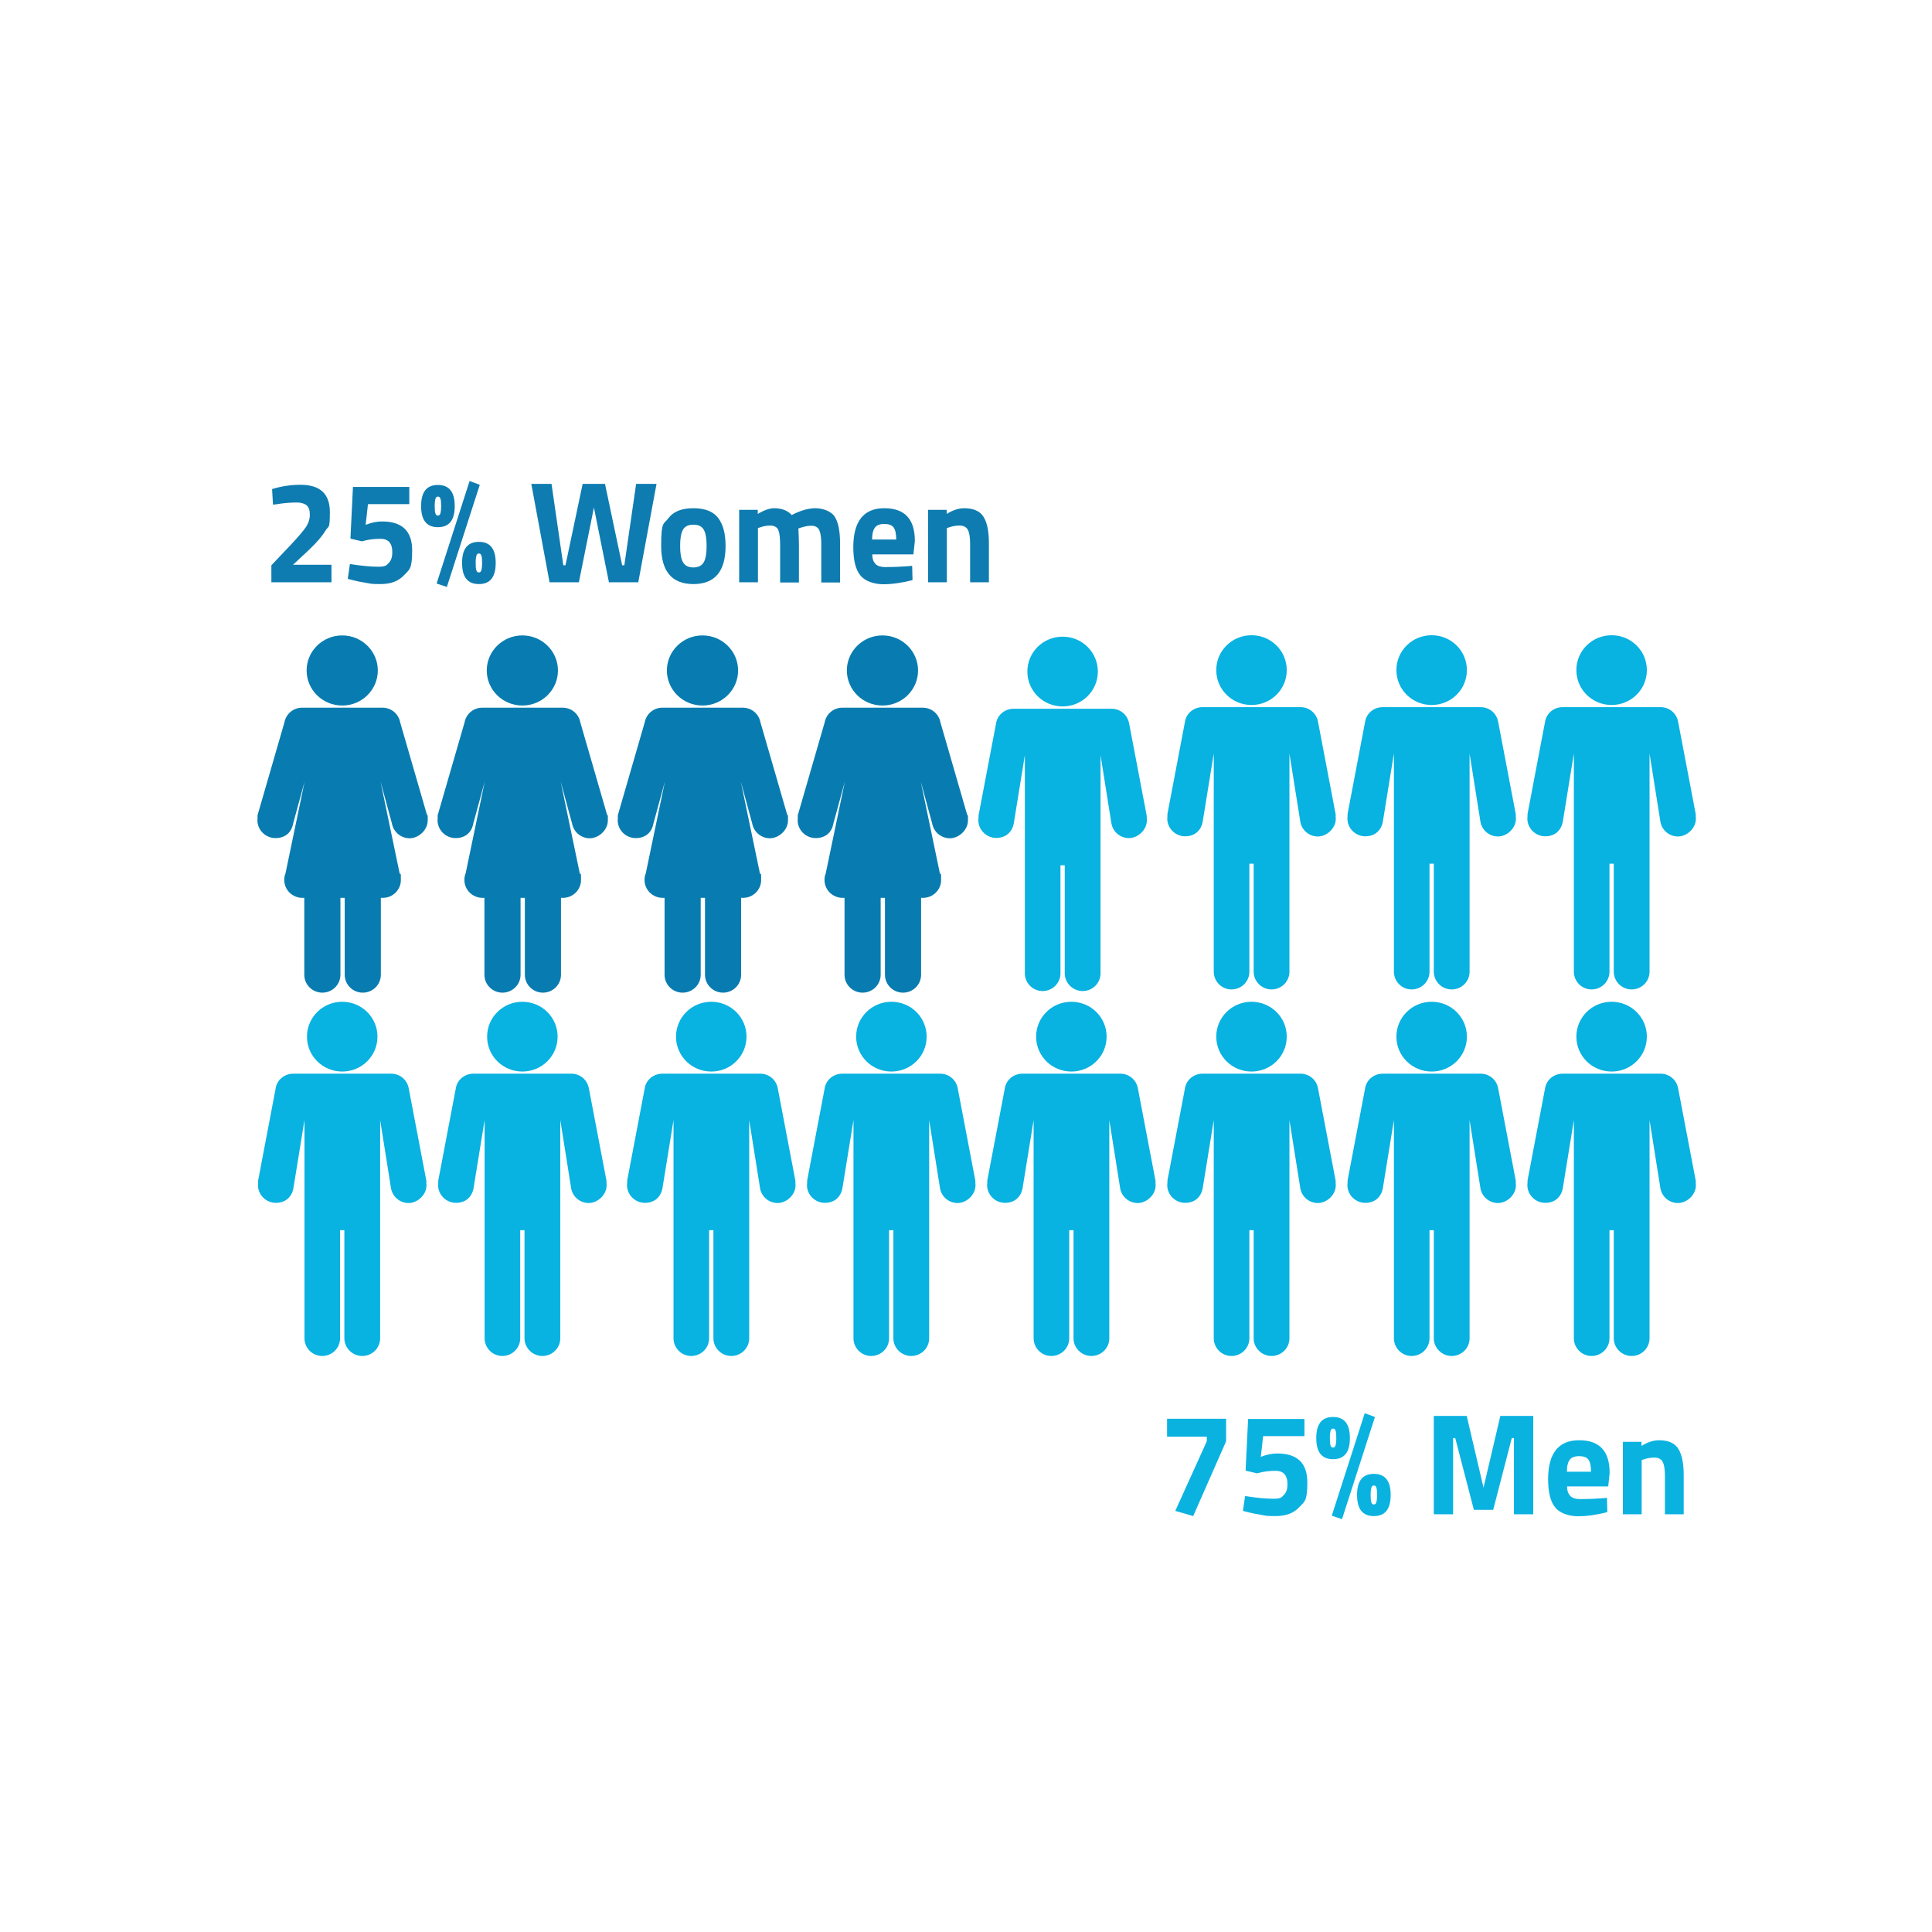<?xml version="1.0" encoding="UTF-8"?>
<svg id="Layer_1" xmlns="http://www.w3.org/2000/svg" version="1.1" viewBox="0 0 1080 1080">
  <defs>
    <style>
      .cls-1 {
        fill: #0ab2e0;
      }

      .cls-1, .cls-2, .cls-3, .cls-4 {
        stroke-width: 0px;
      }

      .cls-2 {
        fill: #0e7cb0;
      }

      .cls-3 {
        fill: #08b2e1;
      }

      .cls-4 {
        fill: #087cb0;
      }
    </style>
  </defs>
  <g>
    <path class="cls-3" d="M699.6,394.1c10.9,0,19.7-8.7,19.7-19.5s-8.8-19.5-19.7-19.5-19.7,8.7-19.7,19.5,8.8,19.5,19.7,19.5Z" />
    <path class="cls-3" d="M746.6,456.2c.1-.4.1-.8,0-1.2l-9.8-51.4c-.8-4.8-4.9-8.3-9.8-8.3h-54.8c-4.9,0-9.1,3.5-9.8,8.2l-9.8,51.5c0,.4,0,.8,0,1.2,0,.5-.1.9-.1,1.4,0,5.4,4.5,9.9,10,9.9s8.9-3.4,9.8-8.1l6.2-38.2v122c0,5.4,4.4,9.9,9.9,9.9s10-4.4,10-9.9v-60.4h2.4v60.4c0,5.4,4.5,9.9,10,9.9s10-4.4,10-9.9v-122c0,0,6.1,38.3,6.1,38.3.9,4.7,5,8.1,9.8,8.1s10-4.4,10-9.9c0-.5,0-.9-.1-1.4Z" />
  </g>
  <g>
    <path class="cls-3" d="M800.3,394.1c10.9,0,19.7-8.7,19.7-19.5s-8.8-19.5-19.7-19.5-19.7,8.7-19.7,19.5,8.8,19.5,19.7,19.5Z" />
    <path class="cls-3" d="M847.3,456.2c.1-.4.1-.8,0-1.2l-9.8-51.4c-.8-4.8-4.9-8.3-9.8-8.3h-54.8c-4.9,0-9.1,3.5-9.8,8.2l-9.8,51.5c0,.4,0,.8,0,1.2,0,.5-.1.9-.1,1.4,0,5.4,4.5,9.9,10,9.9s8.9-3.4,9.8-8.1l6.2-38.2v122c0,5.4,4.4,9.9,9.9,9.9s10-4.4,10-9.9v-60.4h2.4v60.4c0,5.4,4.5,9.9,10,9.9s10-4.4,10-9.9v-122c0,0,6.1,38.3,6.1,38.3.9,4.7,5,8.1,9.8,8.1s10-4.4,10-9.9c0-.5,0-.9-.1-1.4Z" />
  </g>
  <g>
    <path class="cls-3" d="M900.9,394.1c10.9,0,19.7-8.7,19.7-19.5s-8.8-19.5-19.7-19.5-19.7,8.7-19.7,19.5,8.8,19.5,19.7,19.5Z" />
    <path class="cls-3" d="M947.9,456.2c.1-.4.1-.8,0-1.2l-9.8-51.4c-.8-4.8-4.9-8.3-9.8-8.3h-54.8c-4.9,0-9.1,3.5-9.8,8.2l-9.8,51.5c0,.4,0,.8,0,1.2,0,.5-.1.9-.1,1.4,0,5.4,4.5,9.9,10,9.9s8.9-3.4,9.8-8.1l6.2-38.2v122c0,5.4,4.4,9.9,9.9,9.9s10-4.4,10-9.9v-60.4h2.4v60.4c0,5.4,4.5,9.9,10,9.9s10-4.4,10-9.9v-122c0,0,6.1,38.3,6.1,38.3.9,4.7,5,8.1,9.8,8.1s10-4.4,10-9.9c0-.5,0-.9-.1-1.4Z" />
  </g>
  <g>
    <path class="cls-3" d="M191.3,599c10.9,0,19.7-8.7,19.7-19.5s-8.8-19.5-19.7-19.5-19.7,8.7-19.7,19.5,8.8,19.5,19.7,19.5Z" />
    <path class="cls-3" d="M238.3,661.1c.1-.4.1-.8,0-1.2l-9.8-51.4c-.8-4.8-4.9-8.3-9.8-8.3h-54.8c-4.9,0-9.1,3.5-9.8,8.2l-9.8,51.5c0,.4,0,.8,0,1.2,0,.5-.1.9-.1,1.4,0,5.4,4.5,9.9,10,9.9s8.9-3.4,9.8-8.1l6.2-38.2v122c0,5.4,4.4,9.9,9.9,9.9s10-4.4,10-9.9v-60.4h2.4v60.4c0,5.4,4.5,9.9,10,9.9s10-4.4,10-9.9v-122c0,0,6.1,38.3,6.1,38.3.9,4.7,5,8.1,9.8,8.1s10-4.4,10-9.9c0-.5,0-.9-.1-1.4Z" />
  </g>
  <g>
    <path class="cls-3" d="M594,394.9c10.9,0,19.7-8.7,19.7-19.5s-8.8-19.5-19.7-19.5-19.7,8.7-19.7,19.5,8.8,19.5,19.7,19.5Z" />
    <path class="cls-3" d="M641,457.1c.1-.4.1-.8,0-1.2l-9.8-51.4c-.8-4.8-4.9-8.3-9.8-8.3h-54.8c-4.9,0-9.1,3.5-9.8,8.2l-9.8,51.5c0,.4,0,.8,0,1.2,0,.5-.1.9-.1,1.4,0,5.4,4.5,9.9,10,9.9s8.9-3.4,9.8-8.1l6.2-38.2v122c0,5.4,4.4,9.9,9.9,9.9s10-4.4,10-9.9v-60.4h2.4v60.4c0,5.4,4.5,9.9,10,9.9s10-4.4,10-9.9v-122c0,0,6.1,38.3,6.1,38.3.9,4.7,5,8.1,9.8,8.1s10-4.4,10-9.9c0-.5,0-.9-.1-1.4Z" />
  </g>
  <g>
    <path class="cls-3" d="M292,599c10.9,0,19.7-8.7,19.7-19.5s-8.8-19.5-19.7-19.5-19.7,8.7-19.7,19.5,8.8,19.5,19.7,19.5Z" />
    <path class="cls-3" d="M339,661.1c.1-.4.1-.8,0-1.2l-9.8-51.4c-.8-4.8-4.9-8.3-9.8-8.3h-54.8c-4.9,0-9.1,3.5-9.8,8.2l-9.8,51.5c0,.4,0,.8,0,1.2,0,.5-.1.9-.1,1.4,0,5.4,4.5,9.9,10,9.9s8.9-3.4,9.8-8.1l6.2-38.2v122c0,5.4,4.4,9.9,9.9,9.9s10-4.4,10-9.9v-60.4h2.4v60.4c0,5.4,4.5,9.9,10,9.9s10-4.4,10-9.9v-122c0,0,6.1,38.3,6.1,38.3.9,4.7,5,8.1,9.8,8.1s10-4.4,10-9.9c0-.5,0-.9-.1-1.4Z" />
  </g>
  <g>
    <path class="cls-3" d="M397.6,599c10.9,0,19.7-8.7,19.7-19.5s-8.8-19.5-19.7-19.5-19.7,8.7-19.7,19.5,8.8,19.5,19.7,19.5Z" />
    <path class="cls-3" d="M444.6,661.1c.1-.4.1-.8,0-1.2l-9.8-51.4c-.8-4.8-4.9-8.3-9.8-8.3h-54.8c-4.9,0-9.1,3.5-9.8,8.2l-9.8,51.5c0,.4,0,.8,0,1.2,0,.5-.1.9-.1,1.4,0,5.4,4.5,9.9,10,9.9s8.9-3.4,9.8-8.1l6.2-38.2v122c0,5.4,4.4,9.9,9.9,9.9s10-4.4,10-9.9v-60.4h2.4v60.4c0,5.4,4.5,9.9,10,9.9s10-4.4,10-9.9v-122c0,0,6.1,38.3,6.1,38.3.9,4.7,5,8.1,9.8,8.1s10-4.4,10-9.9c0-.5,0-.9-.1-1.4Z" />
  </g>
  <g>
    <path class="cls-3" d="M498.3,599c10.9,0,19.7-8.7,19.7-19.5s-8.8-19.5-19.7-19.5-19.7,8.7-19.7,19.5,8.8,19.5,19.7,19.5Z" />
    <path class="cls-3" d="M545.2,661.1c.1-.4.1-.8,0-1.2l-9.8-51.4c-.8-4.8-4.9-8.3-9.8-8.3h-54.8c-4.9,0-9.1,3.5-9.8,8.2l-9.8,51.5c0,.4,0,.8,0,1.2,0,.5-.1.9-.1,1.4,0,5.4,4.5,9.9,10,9.9s8.9-3.4,9.8-8.1l6.2-38.2v122c0,5.4,4.4,9.9,9.9,9.9s10-4.4,10-9.9v-60.4h2.4v60.4c0,5.4,4.5,9.9,10,9.9s10-4.4,10-9.9v-122c0,0,6.1,38.3,6.1,38.3.9,4.7,5,8.1,9.8,8.1s10-4.4,10-9.9c0-.5,0-.9-.1-1.4Z" />
  </g>
  <g>
    <path class="cls-3" d="M598.9,599c10.9,0,19.7-8.7,19.7-19.5s-8.8-19.5-19.7-19.5-19.7,8.7-19.7,19.5,8.8,19.5,19.7,19.5Z" />
    <path class="cls-3" d="M645.9,661.1c.1-.4.1-.8,0-1.2l-9.8-51.4c-.8-4.8-4.9-8.3-9.8-8.3h-54.8c-4.9,0-9.1,3.5-9.8,8.2l-9.8,51.5c0,.4,0,.8,0,1.2,0,.5-.1.9-.1,1.4,0,5.4,4.5,9.9,10,9.9s8.9-3.4,9.8-8.1l6.2-38.2v122c0,5.4,4.4,9.9,9.9,9.9s10-4.4,10-9.9v-60.4h2.4v60.4c0,5.4,4.5,9.9,10,9.9s10-4.4,10-9.9v-122c0,0,6.1,38.3,6.1,38.3.9,4.7,5,8.1,9.8,8.1s10-4.4,10-9.9c0-.5,0-.9-.1-1.4Z" />
  </g>
  <g>
    <path class="cls-3" d="M699.6,599c10.9,0,19.7-8.7,19.7-19.5s-8.8-19.5-19.7-19.5-19.7,8.7-19.7,19.5,8.8,19.5,19.7,19.5Z" />
    <path class="cls-3" d="M746.6,661.1c.1-.4.1-.8,0-1.2l-9.8-51.4c-.8-4.8-4.9-8.3-9.8-8.3h-54.8c-4.9,0-9.1,3.5-9.8,8.2l-9.8,51.5c0,.4,0,.8,0,1.2,0,.5-.1.9-.1,1.4,0,5.4,4.5,9.9,10,9.9s8.9-3.4,9.8-8.1l6.2-38.2v122c0,5.4,4.4,9.9,9.9,9.9s10-4.4,10-9.9v-60.4h2.4v60.4c0,5.4,4.5,9.9,10,9.9s10-4.4,10-9.9v-122c0,0,6.1,38.3,6.1,38.3.9,4.7,5,8.1,9.8,8.1s10-4.4,10-9.9c0-.5,0-.9-.1-1.4Z" />
  </g>
  <g>
    <path class="cls-3" d="M800.3,599c10.9,0,19.7-8.7,19.7-19.5s-8.8-19.5-19.7-19.5-19.7,8.7-19.7,19.5,8.8,19.5,19.7,19.5Z" />
    <path class="cls-3" d="M847.3,661.1c.1-.4.1-.8,0-1.2l-9.8-51.4c-.8-4.8-4.9-8.3-9.8-8.3h-54.8c-4.9,0-9.1,3.5-9.8,8.2l-9.8,51.5c0,.4,0,.8,0,1.2,0,.5-.1.9-.1,1.4,0,5.4,4.5,9.9,10,9.9s8.9-3.4,9.8-8.1l6.2-38.2v122c0,5.4,4.4,9.9,9.9,9.9s10-4.4,10-9.9v-60.4h2.4v60.4c0,5.4,4.5,9.9,10,9.9s10-4.4,10-9.9v-122c0,0,6.1,38.3,6.1,38.3.9,4.7,5,8.1,9.8,8.1s10-4.4,10-9.9c0-.5,0-.9-.1-1.4Z" />
  </g>
  <g>
    <path class="cls-3" d="M900.9,599c10.9,0,19.7-8.7,19.7-19.5s-8.8-19.5-19.7-19.5-19.7,8.7-19.7,19.5,8.8,19.5,19.7,19.5Z" />
    <path class="cls-3" d="M947.9,661.1c.1-.4.1-.8,0-1.2l-9.8-51.4c-.8-4.8-4.9-8.3-9.8-8.3h-54.8c-4.9,0-9.1,3.5-9.8,8.2l-9.8,51.5c0,.4,0,.8,0,1.2,0,.5-.1.9-.1,1.4,0,5.4,4.5,9.9,10,9.9s8.9-3.4,9.8-8.1l6.2-38.2v122c0,5.4,4.4,9.9,9.9,9.9s10-4.4,10-9.9v-60.4h2.4v60.4c0,5.4,4.5,9.9,10,9.9s10-4.4,10-9.9v-122c0,0,6.1,38.3,6.1,38.3.9,4.7,5,8.1,9.8,8.1s10-4.4,10-9.9c0-.5,0-.9-.1-1.4Z" />
  </g>
  <g>
    <path class="cls-4" d="M191.3,394.4c11,0,19.9-8.8,19.9-19.6s-8.9-19.6-19.9-19.6-19.9,8.8-19.9,19.6,8.9,19.6,19.9,19.6Z" />
    <path class="cls-4" d="M238.7,455.6l-15-51.8c-.9-4.8-5-8.2-9.9-8.2h-44.9c-4.9,0-9,3.4-9.9,8.2l-15,51.8c-.1.5-.1,1,0,1.5,0,.5-.1.9-.1,1.4,0,5.5,4.5,10,10.1,10s9-3.4,9.8-7.9l6.5-23.8-10.7,51.4c-.5,1.2-.7,2.4-.7,3.7,0,5.5,4.5,10,10.1,10h1.1v43c0,5.5,4.5,10,10.1,10s10.1-4.5,10.1-10v-43h2.4v43c0,5.5,4.5,10,10.1,10s10.1-4.5,10.1-10v-43h1.1c5.6,0,10.1-4.5,10.1-10s-.2-2.5-.7-3.7l-10.7-51.4,6.4,23.6c.9,4.7,5,8.2,9.9,8.2s10.1-4.5,10.1-10,0-.9-.1-1.4c.1-.5.2-1,0-1.5Z" />
  </g>
  <g>
    <path class="cls-4" d="M292,394.4c11,0,19.9-8.8,19.9-19.6s-8.9-19.6-19.9-19.6-19.9,8.8-19.9,19.6,8.9,19.6,19.9,19.6Z" />
    <path class="cls-4" d="M339.4,455.6l-15-51.8c-.9-4.8-5-8.2-9.9-8.2h-44.9c-4.9,0-9,3.4-9.9,8.2l-15,51.8c-.1.5-.1,1,0,1.5,0,.5-.1.9-.1,1.4,0,5.5,4.5,10,10.1,10s9-3.4,9.8-7.9l6.5-23.8-10.7,51.4c-.5,1.2-.7,2.4-.7,3.7,0,5.5,4.5,10,10.1,10h1.1v43c0,5.5,4.5,10,10.1,10s10.1-4.5,10.1-10v-43h2.4v43c0,5.5,4.5,10,10.1,10s10.1-4.5,10.1-10v-43h1.1c5.6,0,10.1-4.5,10.1-10s-.2-2.5-.7-3.7l-10.7-51.4,6.4,23.6c.9,4.7,5,8.2,9.9,8.2s10.1-4.5,10.1-10,0-.9-.1-1.4c.1-.5.2-1,0-1.5Z" />
  </g>
  <g>
    <path class="cls-4" d="M392.7,394.4c11,0,19.9-8.8,19.9-19.6s-8.9-19.6-19.9-19.6-19.9,8.8-19.9,19.6,8.9,19.6,19.9,19.6Z" />
    <path class="cls-4" d="M440.1,455.6l-15-51.8c-.9-4.8-5-8.2-9.9-8.2h-44.9c-4.9,0-9,3.4-9.9,8.2l-15,51.8c-.1.5-.1,1,0,1.5,0,.5-.1.9-.1,1.4,0,5.5,4.5,10,10.1,10s9-3.4,9.8-7.9l6.5-23.8-10.7,51.4c-.5,1.2-.7,2.4-.7,3.7,0,5.5,4.5,10,10.1,10h1.1v43c0,5.5,4.5,10,10.1,10s10.1-4.5,10.1-10v-43h2.4v43c0,5.5,4.5,10,10.1,10s10.1-4.5,10.1-10v-43h1.1c5.6,0,10.1-4.5,10.1-10s-.2-2.5-.7-3.7l-10.7-51.4,6.4,23.6c.9,4.7,5,8.2,9.9,8.2s10.1-4.5,10.1-10,0-.9-.1-1.4c.1-.5.2-1,0-1.5Z" />
  </g>
  <g>
    <path class="cls-4" d="M493.3,394.4c11,0,19.9-8.8,19.9-19.6s-8.9-19.6-19.9-19.6-19.9,8.8-19.9,19.6,8.9,19.6,19.9,19.6Z" />
    <path class="cls-4" d="M540.7,455.6l-15-51.8c-.9-4.8-5-8.2-9.9-8.2h-44.9c-4.9,0-9,3.4-9.9,8.2l-15,51.8c-.1.5-.1,1,0,1.5,0,.5-.1.9-.1,1.4,0,5.5,4.5,10,10.1,10s9-3.4,9.8-7.9l6.5-23.8-10.7,51.4c-.5,1.2-.7,2.4-.7,3.7,0,5.5,4.5,10,10.1,10h1.1v43c0,5.5,4.5,10,10.1,10s10.1-4.5,10.1-10v-43h2.4v43c0,5.5,4.5,10,10.1,10s10.1-4.5,10.1-10v-43h1.1c5.6,0,10.1-4.5,10.1-10s-.2-2.5-.7-3.7l-10.7-51.4,6.4,23.6c.9,4.7,5,8.2,9.9,8.2s10.1-4.5,10.1-10,0-.9-.1-1.4c.1-.5.2-1,0-1.5Z" />
  </g>
  <g>
    <path class="cls-2" d="M185.2,325.5h-33.5v-9.5l11-11.6c3.9-4.2,6.6-7.3,8.2-9.6,1.5-2.2,2.3-4.6,2.3-7.1s-.6-4.3-1.9-5.3c-1.3-1-3.1-1.5-5.4-1.5-3.5,0-7.3.3-11.4,1l-1.9.2-.5-8.7c5.1-1.6,10.4-2.4,15.9-2.4,11,0,16.4,5.1,16.4,15.3s-.8,7.4-2.5,10.4c-1.7,2.9-4.7,6.4-9.1,10.6l-9,8.4h21.5v9.7Z" />
    <path class="cls-2" d="M228.8,272.1v9.7h-23.1l-1.3,11.6c3.2-1.3,6.3-1.9,9.2-1.9,11.2,0,16.8,5.4,16.8,16.1s-1.5,10.7-4.6,14c-3.1,3.3-7.4,4.9-13.1,4.9s-5.1-.2-8.2-.7c-3.1-.5-5.5-1-7.3-1.5l-2.8-.7,1.2-8.3c6.3,1,11.6,1.5,15.8,1.5s4.5-.7,5.9-2.1c1.4-1.4,2-3.4,2-6s-.6-4.5-1.7-5.7c-1.1-1.2-2.8-1.8-4.9-1.8-3.5,0-6.6.4-9.2,1.1l-1.2.3-6.4-1.5,1.4-28.9h31.5Z" />
    <path class="cls-2" d="M235.4,282.9c0-7.9,3.1-11.8,9.4-11.8s9.4,3.9,9.4,11.8-3.1,11.8-9.4,11.8-9.4-3.9-9.4-11.8ZM243.4,278.8c-.2.8-.4,2.1-.4,4.1s.1,3.3.4,4.1c.2.8.7,1.2,1.4,1.2s1.1-.4,1.4-1.2c.2-.8.4-2.2.4-4.1s-.1-3.3-.4-4.1c-.2-.8-.7-1.2-1.4-1.2s-1.1.4-1.4,1.2ZM244.1,326.1l18.4-57.2,5.7,2.1-18.4,57.1-5.7-1.9ZM258.3,314.7c0-7.9,3.1-11.8,9.4-11.8s9.4,3.9,9.4,11.8-3.1,11.8-9.4,11.8-9.4-3.9-9.4-11.8ZM266.3,310.6c-.2.8-.4,2.1-.4,4.1s.1,3.3.4,4.1c.2.8.7,1.2,1.4,1.2s1.1-.4,1.4-1.2c.2-.8.4-2.2.4-4.1s-.1-3.3-.4-4.1c-.2-.8-.7-1.2-1.4-1.2s-1.1.4-1.4,1.2Z" />
    <path class="cls-2" d="M296.9,270.5h11.4l6.6,45.5h1.2l9.6-45.5h12.5l9.6,45.5h1.2l6.6-45.5h11.4l-10.2,55h-16.4l-8.4-41.8-8.4,41.8h-16.4l-10.2-55Z" />
    <path class="cls-2" d="M373.7,289.6c2.8-3.7,7.4-5.5,13.9-5.5s11.1,1.8,13.9,5.5c2.8,3.7,4.1,8.9,4.1,15.6,0,14.2-6,21.3-18,21.3s-18-7.1-18-21.3,1.4-11.9,4.1-15.6ZM381.8,314.3c1.1,1.9,3,2.9,5.8,2.9s4.7-1,5.8-2.9c1.1-1.9,1.6-5,1.6-9.1s-.5-7.2-1.6-9.1c-1.1-1.9-3-2.8-5.8-2.8s-4.7.9-5.8,2.8c-1.1,1.9-1.6,4.9-1.6,9.1s.5,7.2,1.6,9.1Z" />
    <path class="cls-2" d="M423.7,325.5h-10.5v-40.5h10.4v2.3c3.6-2.2,6.7-3.2,9.2-3.2,4.2,0,7.5,1.3,9.8,3.8,4.8-2.5,9.2-3.8,13.2-3.8s8.8,1.6,10.8,4.7c2,3.1,3,8.1,3,14.9v21.9h-10.5v-21.6c0-3.5-.4-6-1.1-7.6-.7-1.6-2.2-2.5-4.4-2.5s-3.7.4-6.1,1.1l-1.2.4c.2,4,.3,7.1.3,9.2v21h-10.5v-20.8c0-4-.3-6.8-1-8.5-.7-1.6-2.2-2.5-4.5-2.5s-4,.4-6,1.1l-.9.3v30.3Z" />
    <path class="cls-2" d="M489.4,315.3c1.2,1.1,3,1.7,5.3,1.7,4.9,0,9.2-.2,13-.5l2.2-.2.2,8c-6,1.5-11.4,2.3-16.3,2.3s-10.2-1.6-12.8-4.9c-2.7-3.2-4-8.5-4-15.8,0-14.5,5.8-21.8,17.3-21.8s17.1,6.1,17.1,18.3l-.8,7.5h-23c0,2.5.7,4.3,1.9,5.4ZM501,301.6c0-3.2-.5-5.5-1.5-6.8-1-1.3-2.7-1.9-5.2-1.9s-4.2.7-5.2,2c-1,1.3-1.6,3.5-1.6,6.7h13.5Z" />
    <path class="cls-2" d="M529.3,325.5h-10.5v-40.5h10.4v2.3c3.5-2.2,6.8-3.2,9.8-3.2,5.2,0,8.8,1.6,10.8,4.8,2,3.2,3,8.1,3,14.7v21.9h-10.5v-21.6c0-3.5-.4-6-1.2-7.6-.8-1.6-2.3-2.5-4.7-2.5s-4.2.4-6.2,1.1l-.9.3v30.3Z" />
  </g>
  <g>
    <path class="cls-1" d="M652.4,803.1v-10h33v12.6l-18.4,41.8-10-2.9,17.6-38.9v-2.6h-22.2Z" />
    <path class="cls-1" d="M729.2,793.1v9.7h-23.1l-1.3,11.6c3.2-1.3,6.3-1.9,9.2-1.9,11.2,0,16.8,5.4,16.8,16.1s-1.5,10.7-4.6,14c-3.1,3.3-7.4,4.9-13.1,4.9s-5.1-.2-8.2-.7c-3.1-.5-5.5-1-7.3-1.5l-2.8-.7,1.2-8.3c6.3,1,11.6,1.5,15.8,1.5s4.5-.7,5.9-2.1c1.4-1.4,2-3.4,2-6s-.6-4.5-1.7-5.7c-1.1-1.2-2.8-1.8-4.9-1.8-3.5,0-6.6.4-9.2,1.1l-1.2.3-6.4-1.5,1.4-28.9h31.5Z" />
    <path class="cls-1" d="M735.8,803.9c0-7.9,3.1-11.8,9.4-11.8s9.4,3.9,9.4,11.8-3.1,11.8-9.4,11.8-9.4-3.9-9.4-11.8ZM743.8,799.8c-.2.8-.4,2.1-.4,4.1s.1,3.3.4,4.1c.2.8.7,1.2,1.4,1.2s1.1-.4,1.4-1.2c.2-.8.4-2.2.4-4.1s-.1-3.3-.4-4.1c-.2-.8-.7-1.2-1.4-1.2s-1.1.4-1.4,1.2ZM744.5,847.2l18.4-57.2,5.7,2.1-18.4,57.1-5.7-1.9ZM758.6,835.7c0-7.9,3.1-11.8,9.4-11.8s9.4,3.9,9.4,11.8-3.1,11.8-9.4,11.8-9.4-3.9-9.4-11.8ZM766.6,831.6c-.2.8-.4,2.1-.4,4.1s.1,3.3.4,4.1c.2.8.7,1.2,1.4,1.2s1.1-.4,1.4-1.2c.2-.8.4-2.2.4-4.1s-.1-3.3-.4-4.1c-.2-.8-.7-1.2-1.4-1.2s-1.1.4-1.4,1.2Z" />
    <path class="cls-1" d="M801.5,846.5v-55h18.4l9.4,40.1,9.4-40.1h18.4v55h-10.8v-42.6h-1.2l-10.4,40.1h-10.8l-10.4-40.1h-1.2v42.6h-10.8Z" />
    <path class="cls-1" d="M877.8,836.3c1.2,1.1,3,1.7,5.3,1.7,4.9,0,9.2-.2,13-.5l2.2-.2.2,8c-6,1.5-11.4,2.3-16.3,2.3s-10.2-1.6-12.8-4.9c-2.7-3.2-4-8.5-4-15.8,0-14.5,5.8-21.8,17.3-21.8s17.1,6.1,17.1,18.3l-.8,7.5h-23c0,2.5.7,4.3,1.9,5.4ZM889.4,822.7c0-3.2-.5-5.5-1.5-6.8-1-1.3-2.7-1.9-5.2-1.9s-4.2.7-5.2,2c-1,1.3-1.6,3.5-1.6,6.7h13.5Z" />
    <path class="cls-1" d="M917.7,846.5h-10.5v-40.5h10.4v2.3c3.5-2.2,6.8-3.2,9.8-3.2,5.2,0,8.8,1.6,10.8,4.8,2,3.2,3,8.1,3,14.7v21.9h-10.5v-21.6c0-3.5-.4-6-1.2-7.6-.8-1.6-2.3-2.5-4.7-2.5s-4.2.4-6.2,1.1l-.9.3v30.3Z" />
  </g>
</svg>